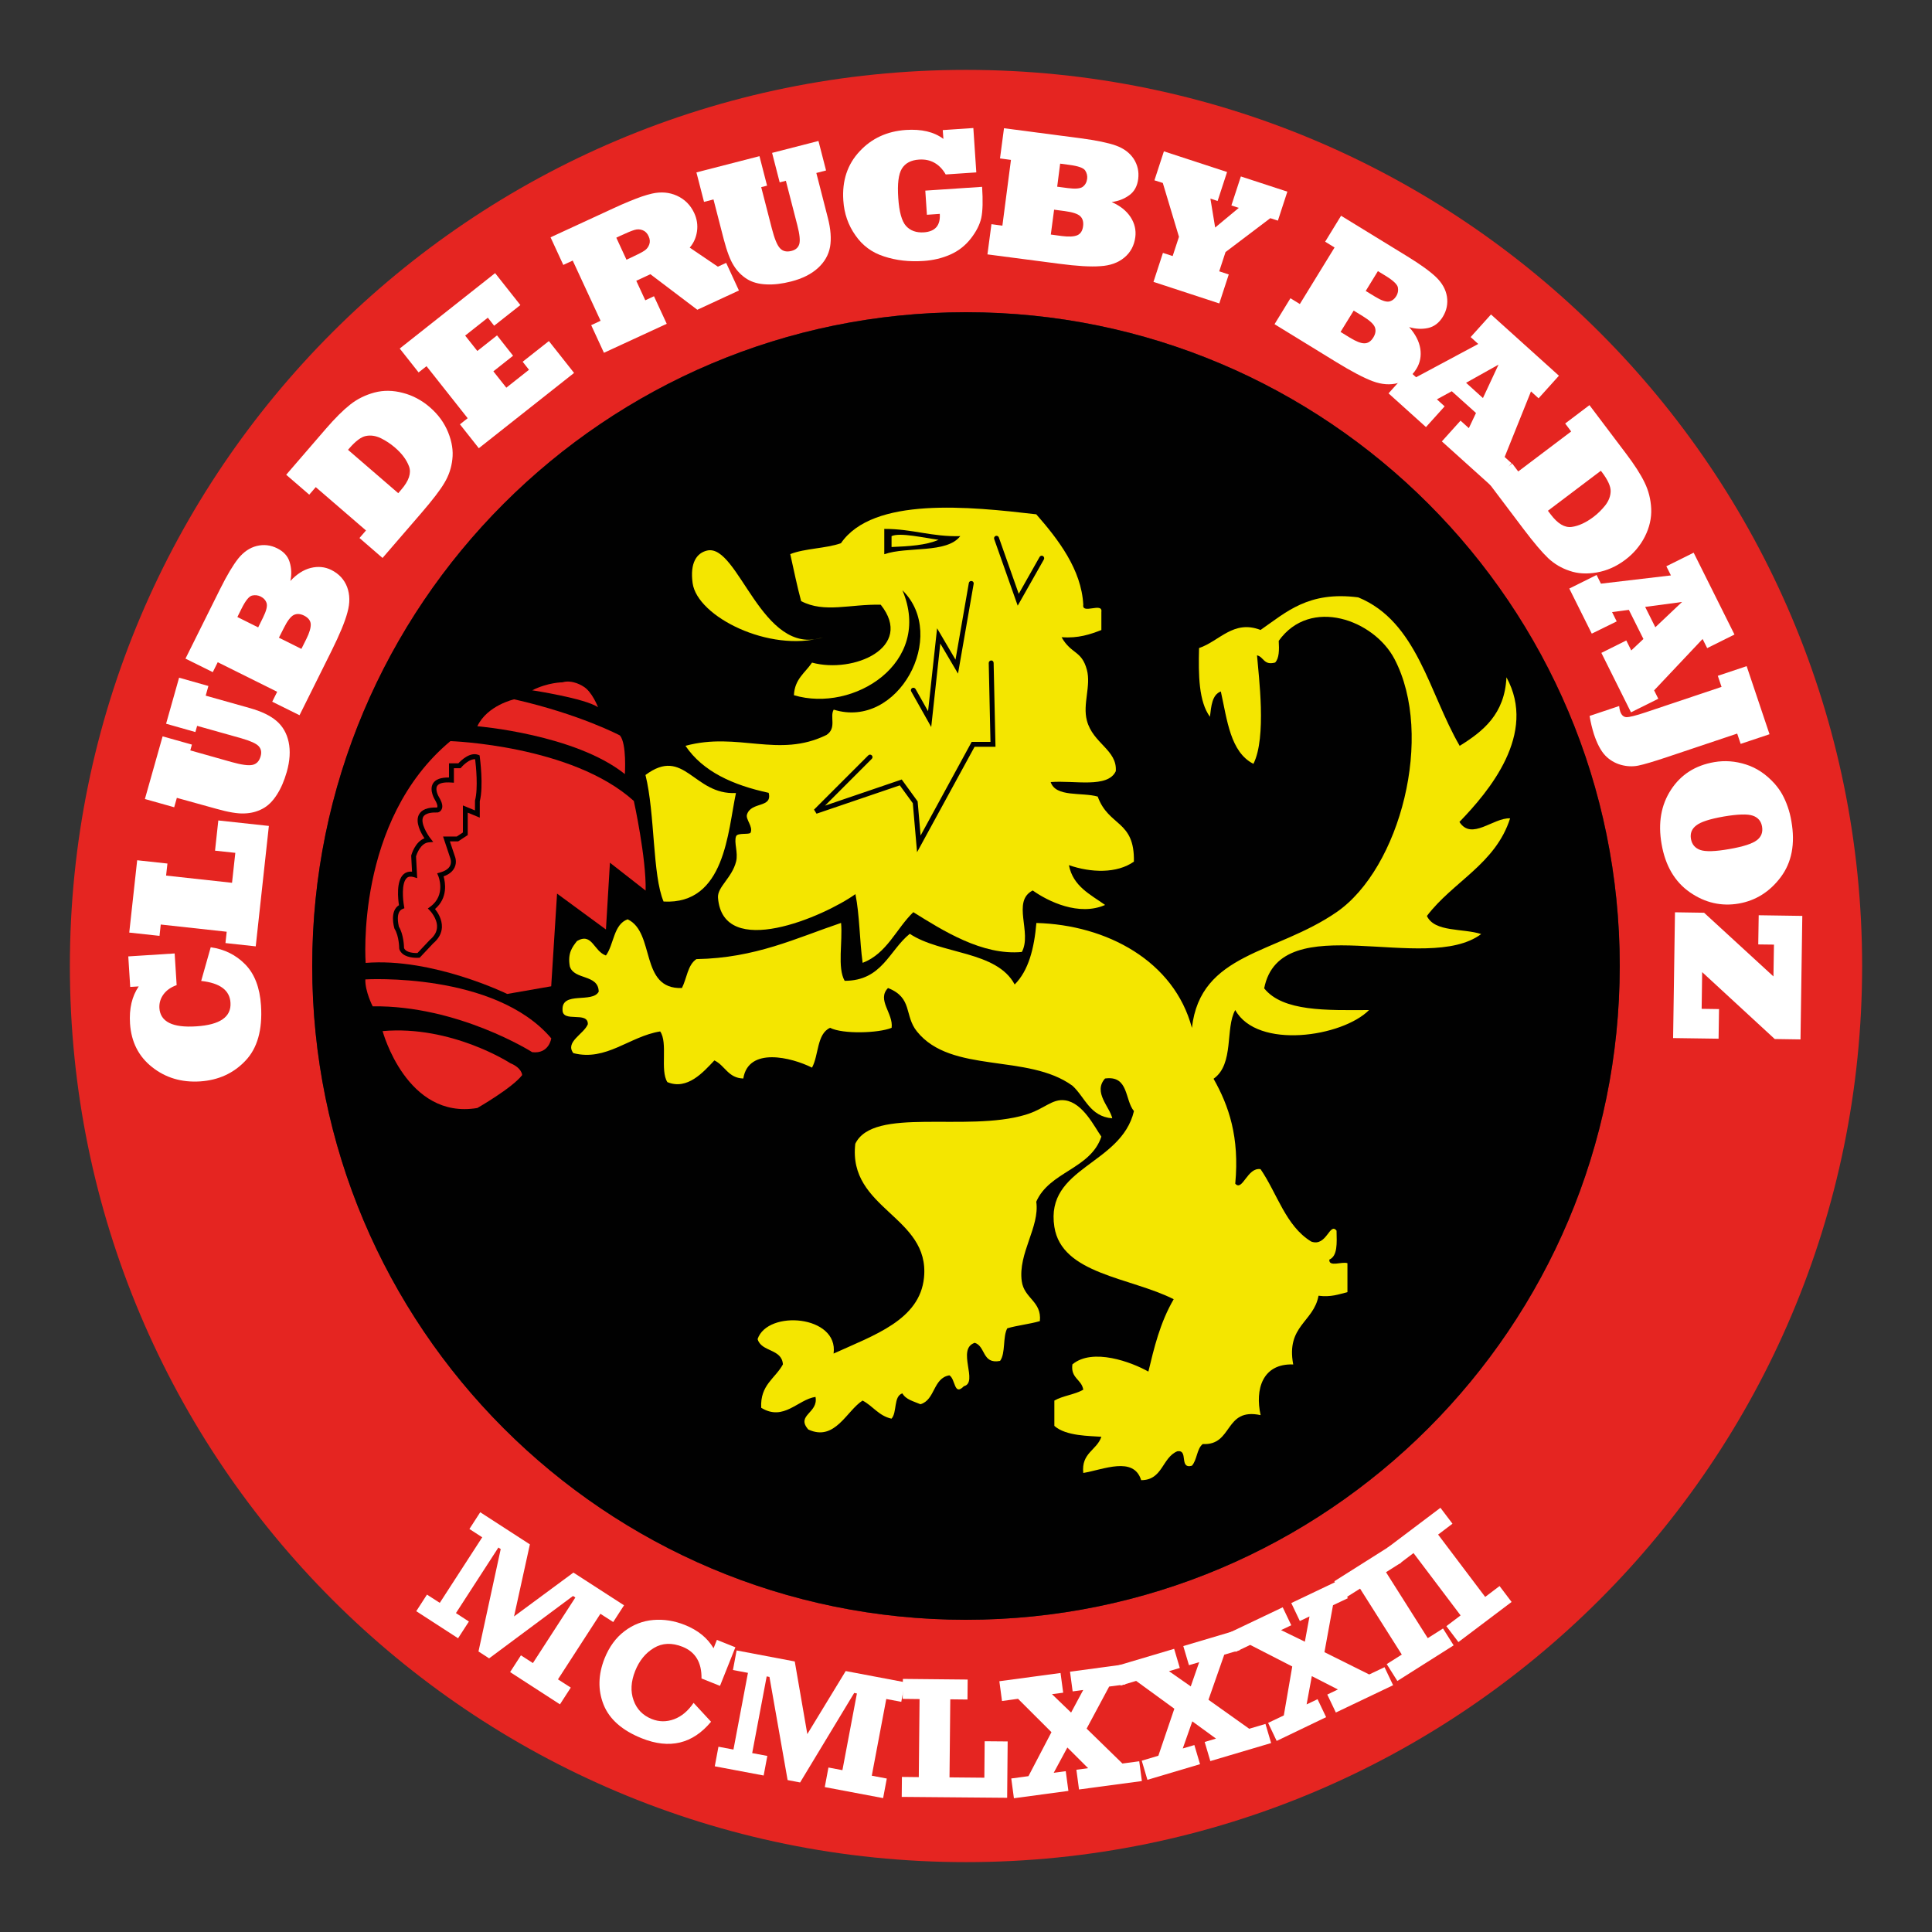 <?xml version="1.0" encoding="UTF-8"?> <svg xmlns="http://www.w3.org/2000/svg" xmlns:xlink="http://www.w3.org/1999/xlink" version="1.1" id="Capa_1" x="0px" y="0px" viewBox="0 0 300 300" style="enable-background:new 0 0 300 300;" xml:space="preserve"><rect x="0" y="0" width="300" height="300" fill="#333333" stroke="none"/> <style type="text/css"> .st0{clip-path:url(#SVGID_00000103266863471392305330000010143405868533445517_);} .st1{fill-rule:evenodd;clip-rule:evenodd;fill:#E52521;} .st2{fill:#FFFFFF;} .st3{fill:#010101;} .st4{fill:#E52521;} .st5{fill-rule:evenodd;clip-rule:evenodd;fill:#F4E600;} .st6{fill:#F4E600;} </style> <g> <defs> <rect id="SVGID_1_" x="10.85" y="10.85" width="278.3" height="278.3"></rect> </defs> <clipPath id="SVGID_00000135651348778080710340000003624182145976131252_"> <use xlink:href="#SVGID_1_" style="overflow:visible;"></use> </clipPath> <g style="clip-path:url(#SVGID_00000135651348778080710340000003624182145976131252_);"> <path class="st1" d="M289.15,150c0,76.85-62.3,139.15-139.15,139.15S10.85,226.85,10.85,150S73.15,10.85,150,10.85 S289.15,73.15,289.15,150z M149.99,251.52c56.07,0,101.52-45.45,101.52-101.52h0.01c0-56.07-45.45-101.52-101.52-101.52 S48.48,93.93,48.48,150S93.93,251.52,149.99,251.52z"></path> <path class="st2" d="M31.24,152.32l1.48-5.23c2.13,0.3,3.92,1.19,5.36,2.66c1.46,1.49,2.27,3.62,2.45,6.39 c0.24,3.78-0.57,6.64-2.43,8.58c-1.85,1.95-4.19,3.01-7.03,3.2c-2.86,0.18-5.34-0.55-7.44-2.21c-2.11-1.66-3.25-3.92-3.44-6.77 c-0.15-2.32,0.3-4.24,1.35-5.77l-1.32,0.08l-0.3-4.74l7.2-0.46l0.31,4.92c-0.88,0.31-1.57,0.79-2.04,1.43 c-0.47,0.64-0.68,1.35-0.64,2.12c0.14,2.14,2.04,3.09,5.72,2.85c3.68-0.23,5.46-1.46,5.32-3.67 C35.68,153.77,34.16,152.64,31.24,152.32L31.24,152.32z"></path> <path class="st2" d="M41.75,128.25l-2.04,18.7l-4.7-0.51l0.19-1.76l-10.24-1.12l-0.19,1.76l-4.7-0.51l1.23-11.23l4.7,0.51 l-0.21,1.87l10.24,1.12l0.51-4.65l-3.15-0.34l0.51-4.69L41.75,128.25L41.75,128.25z"></path> <path class="st2" d="M27.46,123.89l-0.41,1.46l-4.55-1.28l2.75-9.73l4.55,1.28l-0.25,0.9l6.41,1.81c1.53,0.43,2.62,0.58,3.25,0.44 c0.63-0.14,1.05-0.58,1.26-1.34c0.18-0.63,0.08-1.15-0.31-1.57c-0.38-0.41-1.27-0.81-2.69-1.22l-6.86-1.93l-0.27,0.96l-4.55-1.29 l2.02-7.15l4.55,1.29l-0.42,1.5l6.89,1.94c1.76,0.5,3.13,1.15,4.1,1.98c0.97,0.83,1.6,1.92,1.89,3.28 c0.29,1.36,0.2,2.91-0.29,4.64c-0.4,1.39-0.91,2.58-1.55,3.56c-0.64,1-1.38,1.73-2.23,2.17c-0.85,0.45-1.78,0.69-2.82,0.72 c-1.01,0.05-2.47-0.19-4.37-0.73L27.46,123.89L27.46,123.89z"></path> <path class="st2" d="M51.49,101.05l-4.98,10.01l-4.24-2.1l0.77-1.54l-9.23-4.59l-0.77,1.54l-4.24-2.1l5.38-10.81 c1.05-2.12,2-3.7,2.82-4.74c0.83-1.02,1.78-1.67,2.86-1.94c1.09-0.27,2.16-0.15,3.18,0.36c1,0.5,1.65,1.2,1.93,2.12 c0.29,0.94,0.34,1.92,0.12,2.95c0.99-1.06,2.04-1.74,3.16-2.02c1.13-0.28,2.2-0.18,3.19,0.31c1.19,0.59,2.01,1.48,2.46,2.65 c0.44,1.18,0.46,2.49,0.05,3.94C53.57,96.54,52.74,98.53,51.49,101.05L51.49,101.05z M36.86,95.81l3.23,1.61l0.75-1.52 c0.51-1.03,0.7-1.78,0.56-2.24c-0.14-0.45-0.46-0.8-0.94-1.04c-0.42-0.2-0.86-0.25-1.33-0.14c-0.47,0.12-1.02,0.8-1.64,2.06 L36.86,95.81L36.86,95.81z M43.31,99.02l3.49,1.74l0.77-1.54c0.49-0.98,0.71-1.76,0.68-2.32c-0.04-0.55-0.39-0.98-1.03-1.31 c-0.6-0.3-1.14-0.33-1.62-0.09c-0.47,0.25-0.98,0.91-1.52,2L43.31,99.02L43.31,99.02z"></path> <path class="st2" d="M65.41,79.68l-6.01,6.96l-3.58-3.1l1.01-1.17l-7.8-6.73l-1.01,1.17l-3.58-3.09l6.18-7.16 c1.41-1.63,2.67-2.88,3.76-3.74c1.1-0.87,2.36-1.49,3.77-1.87c1.41-0.37,2.89-0.35,4.41,0.06c0.74,0.19,1.46,0.46,2.17,0.84 c0.7,0.37,1.38,0.83,2.02,1.39c1.3,1.12,2.24,2.42,2.84,3.9c0.59,1.46,0.81,2.86,0.65,4.18c-0.14,1.31-0.55,2.52-1.22,3.64 C68.37,76.08,67.16,77.65,65.41,79.68L65.41,79.68z M54.04,69.85l7.8,6.73l0.47-0.55c1.18-1.36,1.58-2.56,1.21-3.59 c-0.38-1.03-1.11-2.02-2.21-2.96c-0.66-0.57-1.39-1.05-2.18-1.44c-0.8-0.38-1.57-0.49-2.31-0.34c-0.74,0.14-1.6,0.79-2.59,1.93 L54.04,69.85L54.04,69.85z"></path> <path class="st2" d="M89.14,57.91L74.35,69.6l-2.93-3.71l1.2-0.95l-6.39-8.08L65,57.83l-2.93-3.71l14.81-11.71l3.92,4.96 l-4.07,3.21l-0.98-1.25l-3.52,2.78l1.89,2.39l3.06-2.42l2.49,3.16l-3.06,2.42l2.01,2.54l3.52-2.78l-0.98-1.25l4.07-3.21l3.92,4.96 L89.14,57.91z"></path> <path class="st2" d="M103.53,50.28l-9.75,4.5l-1.98-4.29l1.46-0.68l-4.33-9.35l-1.46,0.68l-1.98-4.29l9.75-4.5 c0.87-0.4,1.69-0.77,2.46-1.08c0.76-0.31,1.42-0.57,1.98-0.76c0.56-0.19,1.09-0.34,1.57-0.45c1.38-0.31,2.67-0.21,3.86,0.33 c1.21,0.55,2.1,1.44,2.68,2.67c0.43,0.93,0.58,1.88,0.44,2.86c-0.14,0.97-0.51,1.81-1.13,2.53l4.37,2.96l1.29-0.59l1.98,4.29 l-6.46,2.99l-7.29-5.52L98.8,43.6l1.4,3.03l1.35-0.63L103.53,50.28L103.53,50.28z M95.7,36.91l1.58,3.42l0.77-0.36 c1.01-0.47,1.69-0.82,2.02-1.05c0.36-0.24,0.61-0.56,0.75-0.97c0.14-0.39,0.11-0.82-0.11-1.28c-0.21-0.46-0.52-0.77-0.91-0.92 c-0.4-0.16-0.82-0.18-1.26-0.05c-0.42,0.12-1.16,0.42-2.21,0.91L95.7,36.91L95.7,36.91z"></path> <path class="st2" d="M110.79,30.97l-1.47,0.38l-1.18-4.58l9.79-2.52l1.18,4.58l-0.91,0.23l1.66,6.45c0.4,1.54,0.81,2.56,1.25,3.03 c0.44,0.48,1.03,0.62,1.8,0.42c0.64-0.16,1.03-0.51,1.2-1.05c0.16-0.53,0.07-1.51-0.3-2.93l-1.78-6.91l-0.96,0.25l-1.18-4.58 l7.2-1.85l1.18,4.58l-1.51,0.39l1.78,6.94c0.46,1.77,0.57,3.29,0.35,4.54c-0.23,1.25-0.85,2.34-1.89,3.29 c-1.03,0.94-2.41,1.63-4.16,2.08c-1.4,0.36-2.69,0.51-3.86,0.45c-1.18-0.05-2.19-0.33-3-0.84c-0.81-0.51-1.5-1.2-2.04-2.07 c-0.55-0.85-1.07-2.23-1.57-4.14l-1.58-6.14L110.79,30.97z"></path> <path class="st2" d="M145.95,33.21l-2.02,0.14l-0.25-3.75l8.82-0.59c0.14,2.15,0.1,3.77-0.13,4.84c-0.23,1.03-0.77,2.1-1.63,3.2 c-0.85,1.09-1.91,1.92-3.18,2.48c-1.27,0.56-2.65,0.89-4.15,0.99c-2.22,0.15-4.26-0.08-6.13-0.7c-1.87-0.59-3.36-1.69-4.46-3.29 c-1.11-1.57-1.74-3.37-1.87-5.4c-0.21-3.07,0.64-5.62,2.53-7.63c1.87-2.02,4.27-3.12,7.18-3.32c2.43-0.16,4.37,0.29,5.83,1.39 l-0.1-1.37l4.75-0.32l0.46,6.89l-4.75,0.32c-0.47-0.82-1.06-1.43-1.76-1.82c-0.7-0.39-1.49-0.55-2.38-0.49 c-1.25,0.08-2.14,0.55-2.67,1.41c-0.52,0.85-0.71,2.36-0.56,4.54c0.14,2.17,0.55,3.62,1.2,4.35c0.67,0.74,1.59,1.07,2.76,1 c1.78-0.12,2.6-1.07,2.49-2.84L145.95,33.21z"></path> <path class="st2" d="M164.42,40.95l-11.09-1.45l0.62-4.69l1.7,0.23l1.33-10.21l-1.7-0.23l0.62-4.69l11.97,1.57 c2.34,0.31,4.15,0.68,5.4,1.12c1.23,0.44,2.15,1.13,2.77,2.06c0.61,0.95,0.84,1.99,0.7,3.13c-0.14,1.11-0.6,1.95-1.37,2.51 c-0.79,0.58-1.71,0.94-2.75,1.07c1.33,0.59,2.3,1.37,2.93,2.33c0.64,0.98,0.88,2.02,0.74,3.12c-0.17,1.31-0.74,2.38-1.71,3.18 c-0.96,0.8-2.2,1.24-3.71,1.33C169.37,41.45,167.22,41.32,164.42,40.95L164.42,40.95z M163.68,32.56l-0.51,3.86l1.7,0.23 c1.09,0.14,1.89,0.1,2.41-0.12c0.51-0.22,0.81-0.69,0.9-1.4c0.09-0.67-0.06-1.19-0.44-1.56c-0.38-0.36-1.18-0.63-2.39-0.79 L163.68,32.56L163.68,32.56z M164.62,25.41l-0.46,3.58l1.67,0.22c1.13,0.15,1.91,0.08,2.3-0.2c0.38-0.29,0.61-0.7,0.68-1.23 c0.06-0.46-0.04-0.9-0.3-1.3c-0.26-0.41-1.09-0.7-2.48-0.88L164.62,25.41L164.62,25.41z"></path> <path class="st2" d="M189.37,47.13l-10.26-3.36l1.47-4.5l1.51,0.49l0.98-2.99l-2.51-8.36L179.26,28l1.47-4.5l9.81,3.21l-1.47,4.5 l-1.12-0.37l0.74,4.49l3.67-3.05l-1.15-0.38l1.47-4.5l7.22,2.36l-1.47,4.5l-1.18-0.38l-6.95,5.26l-0.98,2.99l1.48,0.49l-1.47,4.5 H189.37z"></path> <path class="st2" d="M207.44,56.19l-9.53-5.85l2.47-4.03l1.46,0.9l5.39-8.78l-1.46-0.9l2.47-4.03l10.29,6.31 c2.02,1.24,3.51,2.31,4.47,3.23c0.94,0.91,1.5,1.91,1.68,3.01c0.17,1.11-0.04,2.16-0.64,3.14c-0.58,0.95-1.35,1.53-2.28,1.74 c-0.96,0.21-1.95,0.16-2.95-0.14c0.97,1.09,1.54,2.19,1.73,3.33c0.18,1.15-0.02,2.21-0.6,3.15c-0.69,1.13-1.65,1.87-2.86,2.21 c-1.21,0.33-2.52,0.24-3.94-0.29C211.75,58.67,209.85,57.67,207.44,56.19L207.44,56.19z M210.2,48.23l-2.04,3.31l1.46,0.9 c0.94,0.57,1.68,0.87,2.24,0.87c0.55,0,1.02-0.3,1.39-0.91c0.35-0.57,0.43-1.11,0.23-1.61c-0.2-0.49-0.82-1.05-1.86-1.69 L210.2,48.23L210.2,48.23z M213.96,42.1l-1.89,3.08l1.44,0.88c0.98,0.6,1.71,0.85,2.19,0.76c0.46-0.1,0.84-0.39,1.12-0.85 c0.24-0.4,0.33-0.83,0.25-1.31c-0.08-0.48-0.71-1.09-1.9-1.82L213.96,42.1L213.96,42.1z"></path> <path class="st2" d="M221.43,66.32l-5.82-5.24l3.16-3.51l1.12,1.01l9.65-5.17l-1.18-1.07l3.16-3.51l10.55,9.51l-3.16,3.51 l-1.18-1.07l-4.09,10.18l1.07,0.97l-3.16,3.51l-7.66-6.9l2.9-3.22l1.29,1.16l1.11-2.35l-3.76-3.38l-2.31,1.26l1.2,1.09l-2.9,3.22 L221.43,66.32z M232.69,56.62l-5.04,2.82l2.62,2.37L232.69,56.62z"></path> <path class="st2" d="M236.58,82.16l-5.54-7.34l3.77-2.85l0.94,1.24l8.22-6.21l-0.93-1.24l3.77-2.85l5.7,7.55 c1.3,1.72,2.26,3.21,2.86,4.46c0.62,1.26,0.96,2.62,1.03,4.08c0.06,1.46-0.27,2.9-0.98,4.31c-0.34,0.68-0.77,1.33-1.28,1.94 c-0.51,0.61-1.11,1.18-1.79,1.69c-1.37,1.03-2.84,1.68-4.4,1.95c-1.55,0.27-2.96,0.19-4.22-0.25c-1.25-0.41-2.35-1.06-3.31-1.95 C239.48,85.8,238.19,84.29,236.58,82.16L236.58,82.16z M248.58,73.1l-8.22,6.21l0.44,0.58c1.09,1.44,2.17,2.08,3.26,1.93 c1.08-0.15,2.2-0.67,3.36-1.54c0.7-0.53,1.31-1.13,1.86-1.83c0.54-0.7,0.81-1.44,0.82-2.19c0.01-0.74-0.43-1.73-1.35-2.94 L248.58,73.1L248.58,73.1z"></path> <path class="st2" d="M247.17,98.39l-3.49-7l4.24-2.11l0.67,1.35l10.87-1.28l-0.71-1.42l4.24-2.11l6.34,12.71l-4.24,2.11 l-0.71-1.42l-7.53,7.98l0.65,1.3l-4.24,2.11l-4.6-9.23l3.87-1.93l0.77,1.55l1.89-1.78l-2.26-4.52l-2.61,0.34l0.72,1.45 L247.17,98.39L247.17,98.39z M261.19,93.47l-5.73,0.77l1.58,3.16L261.19,93.47L261.19,93.47z"></path> <path class="st2" d="M246.83,111.17l4.59-1.54c0.03,0.31,0.08,0.59,0.16,0.83c0.19,0.57,0.51,0.87,0.96,0.9 c0.46,0.01,1.45-0.23,2.97-0.74l11.81-3.96l-0.58-1.72l4.48-1.5l3.55,10.57l-4.48,1.5l-0.54-1.6l-10.98,3.68 c-2.04,0.68-3.49,1.11-4.37,1.29c-0.88,0.18-1.79,0.14-2.72-0.12c-0.95-0.27-1.76-0.76-2.43-1.46c-0.66-0.7-1.25-1.8-1.74-3.28 C247.24,113.16,247,112.21,246.83,111.17L246.83,111.17z"></path> <path class="st2" d="M266.19,118.34c1.63-0.28,3.27-0.16,4.92,0.37c1.65,0.52,3.14,1.52,4.46,2.99c0.46,0.53,0.86,1.08,1.18,1.66 c0.32,0.58,0.61,1.23,0.85,1.93c0.25,0.71,0.44,1.46,0.57,2.26c0.61,3.49,0.05,6.37-1.65,8.64c-0.84,1.13-1.81,2.04-2.9,2.73 c-1.09,0.69-2.3,1.15-3.61,1.38c-2.71,0.47-5.25-0.11-7.6-1.74c-2.35-1.63-3.82-4.13-4.4-7.5c-0.57-3.26-0.08-6.06,1.45-8.41 C260.99,120.29,263.23,118.85,266.19,118.34L266.19,118.34z M267.66,126.79c-2.17,0.38-3.59,0.84-4.27,1.39 c-0.7,0.53-0.97,1.23-0.82,2.09c0.15,0.85,0.63,1.42,1.44,1.71c0.82,0.29,2.33,0.25,4.53-0.14c2.14-0.37,3.55-0.83,4.26-1.37 c0.7-0.53,0.96-1.24,0.81-2.12c-0.14-0.84-0.62-1.41-1.43-1.69C271.36,126.37,269.86,126.42,267.66,126.79L267.66,126.79z"></path> <path class="st2" d="M259.8,161.16l0.29-19.5l4.52,0.07l10.77,9.89l0.08-4.94l-2.44-0.03l0.07-4.53l6.77,0.1l-0.28,19.18l-4-0.06 l-11.27-10.39l-0.08,5.7l2.7,0.04l-0.07,4.6l-7.03-0.1H259.8z"></path> <path class="st2" d="M64.62,250.21l1.68-2.6l1.99,1.28l6.59-10.18l-1.99-1.29l1.68-2.6l7.71,4.99l-2.46,11.19l9.22-6.81l7.86,5.08 l-1.68,2.6l-1.99-1.28l-6.59,10.18l1.99,1.28l-1.68,2.6l-7.74-5.01l1.68-2.6l1.86,1.2l6.59-10.18l-0.36-0.24l-13.03,9.69 l-1.65-1.07l3.45-15.9l-0.36-0.24l-6.59,10.18l2.01,1.31l-1.68,2.6l-6.5-4.21V250.21z"></path> <path class="st2" d="M111.32,254.64l2.87,1.15l-2.39,5.99l-2.87-1.15c0.04-2.47-0.94-4.12-2.95-4.92 c-1.66-0.66-3.14-0.6-4.45,0.19c-1.31,0.79-2.27,1.98-2.9,3.56c-0.66,1.65-0.75,3.17-0.25,4.56c0.49,1.38,1.43,2.35,2.83,2.91 c1.14,0.46,2.3,0.46,3.46,0.03c1.16-0.43,2.17-1.28,3.03-2.54l2.71,2.93c-2.85,3.44-6.44,4.3-10.76,2.57 c-3.05-1.22-5.03-2.97-5.93-5.23c-0.9-2.27-0.84-4.66,0.16-7.18c0.72-1.79,1.74-3.2,3.09-4.22c1.35-1.03,2.84-1.6,4.47-1.74 c1.63-0.14,3.27,0.12,4.9,0.77c2.03,0.81,3.52,2.02,4.46,3.62L111.32,254.64z"></path> <path class="st2" d="M110.99,274.27l0.57-3.04l2.33,0.44l2.25-11.91l-2.33-0.44l0.57-3.04l9.03,1.71l1.95,11.28l5.96-9.79 l9.2,1.74l-0.57,3.04l-2.33-0.44l-2.25,11.91l2.33,0.44l-0.57,3.04l-9.06-1.71l0.57-3.04l2.17,0.41l2.25-11.91l-0.42-0.08 l-8.4,13.9l-1.94-0.37l-2.82-16.02l-0.43-0.08l-2.25,11.91l2.35,0.44l-0.57,3.04L110.99,274.27L110.99,274.27z"></path> <path class="st2" d="M140.02,279.02l0.03-3.1l2.62,0.03l0.12-12.12l-2.62-0.03l0.03-3.1l10.06,0.1l-0.03,3.1l-2.67-0.03 l-0.12,12.12l5.41,0.05l0.05-5.66l3.57,0.03l-0.08,8.75L140.02,279.02L140.02,279.02z"></path> <path class="st2" d="M157.44,279.23l-0.41-3.07l2.67-0.36l3.57-6.83l-5.19-5.18l-2.49,0.34l-0.41-3.07l9.5-1.28l0.41,3.06 l-1.74,0.23l2.97,2.86l1.88-3.51l-1.64,0.22l-0.41-3.06l8.18-1.1l0.41,3.07l-2.51,0.34l-3.5,6.53l5.56,5.42l2.61-0.35l0.41,3.07 l-9.76,1.31l-0.41-3.06l1.82-0.25l-3.22-3.21l-2.12,3.93l1.87-0.25l0.41,3.06L157.44,279.23L157.44,279.23z"></path> <path class="st2" d="M178.17,276.37l-0.88-2.97l2.58-0.77l2.48-7.3l-5.93-4.32l-2.41,0.72l-0.88-2.97l9.19-2.73l0.88,2.97 l-1.68,0.5l3.38,2.36l1.31-3.76l-1.59,0.47l-0.88-2.97l7.91-2.35l0.88,2.97l-2.43,0.72l-2.45,7l6.33,4.5l2.52-0.75l0.88,2.97 l-9.44,2.8l-0.88-2.97l1.76-0.52l-3.68-2.68l-1.48,4.21l1.8-0.53l0.88,2.97L178.17,276.37L178.17,276.37z"></path> <path class="st2" d="M198.24,270.33l-1.33-2.8l2.44-1.16l1.31-7.6l-6.53-3.35l-2.27,1.08l-1.33-2.8l8.65-4.12l1.33,2.79 l-1.59,0.75l3.7,1.8l0.72-3.92l-1.5,0.71l-1.33-2.79l7.45-3.55l1.33,2.8l-2.3,1.09l-1.33,7.29l6.95,3.46l2.38-1.13l1.33,2.8 l-8.89,4.24l-1.33-2.79l1.65-0.79l-4.05-2.07l-0.81,4.39l1.7-0.81l1.33,2.79L198.24,270.33L198.24,270.33z"></path> <path class="st2" d="M216.98,261.02l-1.65-2.62l2.34-1.48l-6.48-10.24l-2.35,1.48l-1.65-2.62l8.75-5.53l1.65,2.62l-2.37,1.5 l6.48,10.24l2.37-1.5l1.65,2.62L216.98,261.02L216.98,261.02z"></path> <path class="st2" d="M226.46,254.98l-1.87-2.47l2.21-1.67l-7.31-9.68l-2.21,1.67l-1.87-2.47l8.26-6.23l1.87,2.47l-2.23,1.69 l7.31,9.68l2.23-1.69l1.87,2.47L226.46,254.98z"></path> <path class="st3" d="M251.51,150c0,56.07-45.45,101.52-101.52,101.52c-56.07,0-101.51-45.45-101.51-101.52S93.93,48.48,150,48.48 S251.52,93.93,251.51,150L251.51,150z"></path> <path class="st1" d="M82.64,107.19c0,0,8.2,1.24,10.22,2.63c0,0-0.93-2.47-2.32-3.25c0,0-1.61-1.09-3.21-0.62 C87.32,105.95,85.11,105.95,82.64,107.19L82.64,107.19z"></path> <path class="st4" d="M74.12,112.77c0,0,15.17,1.24,22.91,7.43c0,0,0.31-4.73-0.77-6c0,0-6.19-3.29-16.41-5.61 C79.85,108.58,75.67,109.51,74.12,112.77L74.12,112.77z"></path> <path class="st4" d="M71.63,119.16l-0.12,0.13h-1.03v2.25l-0.41-0.03c-1.18-0.08-1.93,0.1-2.19,0.54 c-0.33,0.55,0.14,1.52,0.34,1.82c0.45,0.78,0.57,1.36,0.36,1.8c-0.14,0.31-0.42,0.46-0.62,0.49h-0.04h-0.04 c-0.81-0.02-1.85,0.08-2.17,0.7c-0.47,0.93,0.68,2.76,1.13,3.33l0.43,0.55l-0.7,0.06c-1.28,0.12-1.87,1.85-1.97,2.17l0.18,3.39 l-0.52-0.16c-0.48-0.14-0.84-0.1-1.09,0.13c-0.87,0.79-0.61,3.44-0.43,4.39l0.05,0.31l-0.29,0.12c-1.1,0.44-0.64,2.42-0.56,2.75 c0.72,1.19,0.79,2.93,0.8,3.33c0.34,0.74,1.65,0.77,2.08,0.76l1.91-2.03c0.73-0.61,1.1-1.27,1.13-1.98 c0.07-1.38-1.11-2.58-1.12-2.6l-0.31-0.31l0.36-0.26c2.51-1.81,1.28-4.78,1.26-4.8l-0.17-0.4l0.42-0.12 c0.83-0.23,1.37-0.59,1.6-1.08c0.27-0.58,0.01-1.18,0.01-1.18l-1.11-3.33h2.12l0.96-0.63v-4.2l1.87,0.77l0.01-1.54 c0.51-1.91,0.14-5.43,0.02-6.4C72.98,117.81,71.97,118.75,71.63,119.16L71.63,119.16z"></path> <path class="st4" d="M98.42,124.37c-9.6-8.67-28.48-9.29-28.48-9.29c-14.86,12.38-13.16,34.44-13.16,34.44 c10.37-0.85,21.98,4.82,21.98,4.82l6.83-1.19l0.91-14.39l7.59,5.57l0.62-10.37l5.54,4.33C100.38,133.34,98.43,124.37,98.42,124.37 L98.42,124.37z M74.5,124.42v2.54l-1.87-0.77v3.48l-1.49,0.98h-1.28l0.76,2.28c0,0,0.4,0.87-0.03,1.77 c-0.29,0.62-0.86,1.08-1.71,1.38c0.27,0.94,0.7,3.34-1.33,5.07c0.41,0.51,1.12,1.59,1.07,2.84c-0.04,0.94-0.51,1.78-1.37,2.51 l-2.08,2.21l-0.14,0.01c0,0-0.14,0.01-0.31,0.01c-0.68,0-2.26-0.13-2.7-1.31l-0.03-0.14c0,0-0.01-1.92-0.72-3.05l-0.04-0.1 c-0.03-0.12-0.77-2.67,0.72-3.57c-0.14-0.95-0.46-3.76,0.72-4.81c0.25-0.23,0.67-0.45,1.31-0.4l-0.13-2.48l0.01-0.05 c0.03-0.1,0.57-2.08,2.05-2.65c-0.55-0.82-1.46-2.49-0.87-3.66c0.39-0.77,1.34-1.17,2.81-1.12c0.01-0.01,0.03-0.03,0.05-0.06 c0.03-0.07,0.09-0.35-0.33-1.07c-0.03-0.05-0.97-1.53-0.34-2.6c0.38-0.64,1.23-0.95,2.49-0.93v-2.2h1.45 c0.43-0.46,1.82-1.8,3.09-1.32l0.21,0.08l0.03,0.23C74.52,117.7,75.11,122.05,74.5,124.42L74.5,124.42z"></path> <path class="st1" d="M57.87,156.26c0,0-1.2-2.32-1.14-4.18c0,0,20.07-1.2,28.87,9.15c0,0-0.33,2.46-2.96,2.15 C82.64,163.37,71.16,156.1,57.87,156.26L57.87,156.26z"></path> <path class="st1" d="M59.41,160.11c0,0,3.72,13.8,14.71,11.94c0,0,5.42-3.1,6.96-5.11c0,0,0-1.09-1.86-1.86 C79.23,165.08,70.1,159.16,59.41,160.11z"></path> <path class="st5" d="M114.28,123.14c-1.28,5.93-1.66,17.37-11.24,16.85c-1.74-4.1-1.31-13.61-2.81-19.65 C106.27,115.83,107.68,123.48,114.28,123.14L114.28,123.14z"></path> <path class="st5" d="M127.77,98.98c-8.28,2.39-19.5-3.22-20.22-8.43c-0.44-3.21,0.67-4.69,2.25-5.06 C114.68,84.36,118.26,102.07,127.77,98.98L127.77,98.98z"></path> <path class="st5" d="M226.62,115.84c3.7-2.29,7.03-4.95,7.3-10.67c4.83,8.79-2.71,17.71-7.3,22.46c1.89,2.95,5.24-0.68,7.87-0.56 c-2.26,7.1-8.89,9.83-12.92,15.16c1.19,2.56,5.6,1.89,8.43,2.81c-8.54,6.38-31.18-4.35-33.7,8.43c2.92,3.63,9.7,3.4,16.29,3.37 c-4.14,4.17-17.34,6.18-20.78,0c-1.59,2.77-0.12,8.39-3.37,10.67c2.37,4.18,4.05,9.06,3.37,16.29c1.13,1.28,1.87-2.6,3.93-2.25 c2.59,3.77,3.9,8.83,7.87,11.24c2.4,0.87,2.86-3.08,3.93-1.69c0.04,1.91,0.18,3.92-1.12,4.49c-0.1,1.22,1.99,0.25,2.81,0.56v4.49 c-1.35,0.34-2.56,0.81-4.49,0.56c-0.75,4.11-5.06,4.67-3.93,10.67c-4.8-0.17-5.95,3.9-5.06,7.87c-5.71-1.22-4.24,4.74-8.99,4.49 c-0.94,0.74-0.87,2.49-1.69,3.37c-2.04,0.54-0.47-2.52-2.25-2.25c-2.39,0.98-2.25,4.49-5.62,4.49c-1.17-3.77-5.86-1.64-8.99-1.12 c-0.33-3.14,2.11-3.51,2.81-5.62c-1.76-0.14-5.51-0.08-7.3-1.69v-3.93c1.31-0.76,3.19-0.93,4.49-1.69 c-0.25-1.62-1.99-1.76-1.69-3.93c3.14-2.62,9.21-0.35,11.8,1.12c0.89-3.68,1.79-7.56,3.93-11.24 c-6.75-3.41-17.39-3.87-18.53-11.24c-1.45-9.31,10.37-9.57,12.36-17.97c-1.45-1.74-0.79-5.58-4.49-5.06 c-1.91,2.13,0.77,4.45,1.12,6.18c-3.47-0.27-4.22-3.27-6.18-5.06c-6.96-5.06-18.81-1.78-24.15-8.43c-2-2.49-0.62-5.22-4.49-6.74 c-1.79,1.83,0.87,3.96,0.56,6.18c-2,0.83-7.58,1.01-9.55,0c-2.08,0.92-1.75,4.24-2.81,6.18c-3.21-1.61-9.88-3.25-10.67,1.69 c-2.37-0.07-2.84-2.03-4.49-2.81c-1.72,1.82-4.2,4.66-7.3,3.37c-1.17-1.82,0.12-6.11-1.12-7.87c-4.78,0.77-8.36,4.68-13.48,3.37 c-1.33-1.74,1.63-2.95,2.25-4.49c0.05-2.1-3.98-0.14-3.93-2.25c-0.12-2.92,4.65-0.96,5.62-2.81c-0.06-2.75-3.85-1.77-4.49-3.93 c-0.36-2.05,0.38-2.99,1.12-3.93c2.36-1.37,2.58,1.59,4.49,2.25c1.26-1.74,1.17-4.83,3.37-5.62c4.33,2.04,1.82,10.91,8.43,10.67 c0.76-1.49,0.89-3.6,2.25-4.49c9.2-0.16,15.46-3.26,22.46-5.62c0.27,2.91-0.61,6.97,0.56,8.99c5.81,0,6.9-4.71,10.11-7.3 c4.83,3.22,13.49,2.61,16.29,7.87c2.15-2.15,3.03-5.58,3.37-9.55c10.95,0.29,21.4,5.93,24.15,16.29 c1.33-11.71,13.01-11.45,22.46-17.97c9.88-6.81,15.23-27.42,8.99-39.32c-3.18-6.06-13.04-9.69-17.97-2.81 c0.08,1.39,0.08,2.71-0.56,3.37c-1.79,0.48-1.74-0.88-2.81-1.12c0.25,3.2,1.52,12.74-0.56,16.85c-3.59-1.84-4.07-6.79-5.06-11.24 c-1.36,0.51-1.49,2.26-1.69,3.93c-1.74-2.37-1.8-6.44-1.69-10.67c3.17-1.07,5.33-4.44,9.55-2.81c3.98-2.75,7.41-6.07,15.17-5.06 c9.16,3.76,10.99,14.85,15.73,23.02V115.84z"></path> <path class="st5" d="M171.02,176.49c-1.68,5.06-8.06,5.41-10.11,10.11c0.57,3.92-2.86,8.02-2.25,12.36 c0.38,2.69,3.12,3.09,2.81,6.18c-1.59,0.47-3.46,0.65-5.06,1.12c-0.73,1.33-0.24,3.88-1.12,5.06c-2.8,0.55-2.22-2.27-3.93-2.81 c-2.9,0.96,0.64,6.16-1.69,6.74c-1.55,1.6-1.28-1.1-2.25-1.69c-2.56,0.43-2.18,3.81-4.49,4.49c-1.05-0.45-2.27-0.72-2.81-1.69 c-1.41,0.46-0.79,2.96-1.69,3.93c-1.99-0.44-2.89-1.98-4.49-2.81c-2.47,1.56-4.29,6.42-8.43,4.49c-1.97-2.25,1.61-2.54,1.12-5.06 c-2.75,0.4-4.93,3.84-8.43,1.69c-0.19-3.56,2.19-4.55,3.37-6.74c-0.16-2.47-3.36-1.89-3.93-3.93c1.55-4.59,12.6-3.7,11.8,2.25 c6.31-2.87,13.39-5.22,14.04-11.8c0.94-9.55-11.85-10.59-10.67-20.78c2.82-5.81,17.21-1.76,26.4-4.49 c2.97-0.88,4.14-2.54,6.18-2.25c2.81,0.41,4.57,4.16,5.62,5.62L171.02,176.49z"></path> <path class="st5" d="M145.74,83.82c-1.95,0.85-4.6,1.01-7.3,1.12v-1.69C139.75,82.64,143.53,83.53,145.74,83.82L145.74,83.82z"></path> <path class="st6" d="M176.07,133.8c0.14-6.47-3.9-5.4-5.62-10.11c-2.48-0.7-6.51,0.14-7.3-2.25c3.64-0.3,8.86,1,10.11-1.69 c0.24-3.31-3.56-4.3-4.49-7.87c-0.68-2.57,0.67-5.37,0-7.87c-0.81-3.03-2.41-2.39-3.93-5.06c2.62,0.18,4.43-0.44,6.18-1.12v-2.81 c0.25-1.57-3.06,0.44-2.81-1.12c-0.28-5.45-3.87-10.13-7.3-14.04c-10.33-1.2-25.33-2.78-30.33,4.49 c-2.35,0.83-5.58,0.79-7.87,1.69c0.55,2.45,1.05,4.95,1.69,7.3c3.62,1.9,7.62,0.44,12.36,0.56c5.26,6.62-4.21,10.74-10.67,8.99 c-1.05,1.57-2.7,2.54-2.81,5.06c9.23,2.77,21.62-5.01,16.85-16.29c7.2,7.05-0.69,21.67-10.67,18.53 c-0.66,1.09,0.51,2.85-1.12,3.93c-7.45,3.67-13.74-0.53-21.9,1.69c2.72,4.02,7.38,6.1,12.92,7.3c0.61,2.42-2.71,1.31-3.37,3.37 c-0.24,0.75,0.98,1.87,0.56,2.81c-0.16,0.36-2.02-0.03-2.25,0.56c-0.37,0.94,0.35,2.52,0,3.93c-0.64,2.54-2.94,3.96-2.81,5.62 c0.76,9.71,16.43,2.94,21.34-0.56c0.66,3.27,0.64,7.22,1.12,10.67c3.79-1.45,5.19-5.29,7.87-7.87c4.56,2.84,10.7,6.76,16.85,6.18 c1.63-2.99-1.61-7.85,1.69-9.55c2.41,1.72,7.2,4.03,11.24,2.25c-2.3-1.64-4.98-2.89-5.62-6.18c3.41,1.18,7.45,1.33,10.11-0.56 L176.07,133.8z M137.31,86.06v-3.93c4.33-0.02,7.36,1.25,11.8,1.12C146.98,85.99,140.93,84.81,137.31,86.06z M141.64,106.84 c0.18-0.1,0.42-0.03,0.52,0.14l1.95,3.46l1.4-12.88l2.86,4.87l2.07-11.9c0.03-0.21,0.23-0.35,0.44-0.31 c0.21,0.03,0.35,0.23,0.31,0.44l-2.43,13.94l-2.75-4.67l-1.41,12.96l-3.11-5.53C141.39,107.18,141.45,106.94,141.64,106.84 L141.64,106.84z M151.32,115.98l-8.92,16.35l-0.66-7.61l-2.02-2.77l-12.93,4.4l-0.39-0.63l8.43-8.43c0.15-0.15,0.39-0.15,0.54,0 c0.15,0.15,0.15,0.39,0,0.54l-7.26,7.27l11.91-4.06l2.47,3.4l0.46,5.3l7.93-14.54h2.92l-0.27-12.25c0-0.21,0.16-0.38,0.37-0.39 c0.23-0.02,0.38,0.16,0.39,0.37l0.29,13.03h-3.25L151.32,115.98z M162.1,86.86l-4.07,7.19l-3.65-10.34 c-0.07-0.2,0.03-0.42,0.23-0.49c0.2-0.07,0.42,0.03,0.49,0.23l3.09,8.76l3.24-5.73c0.1-0.18,0.34-0.25,0.52-0.14 C162.13,86.45,162.19,86.68,162.1,86.86L162.1,86.86z"></path> </g> </g> </svg> 